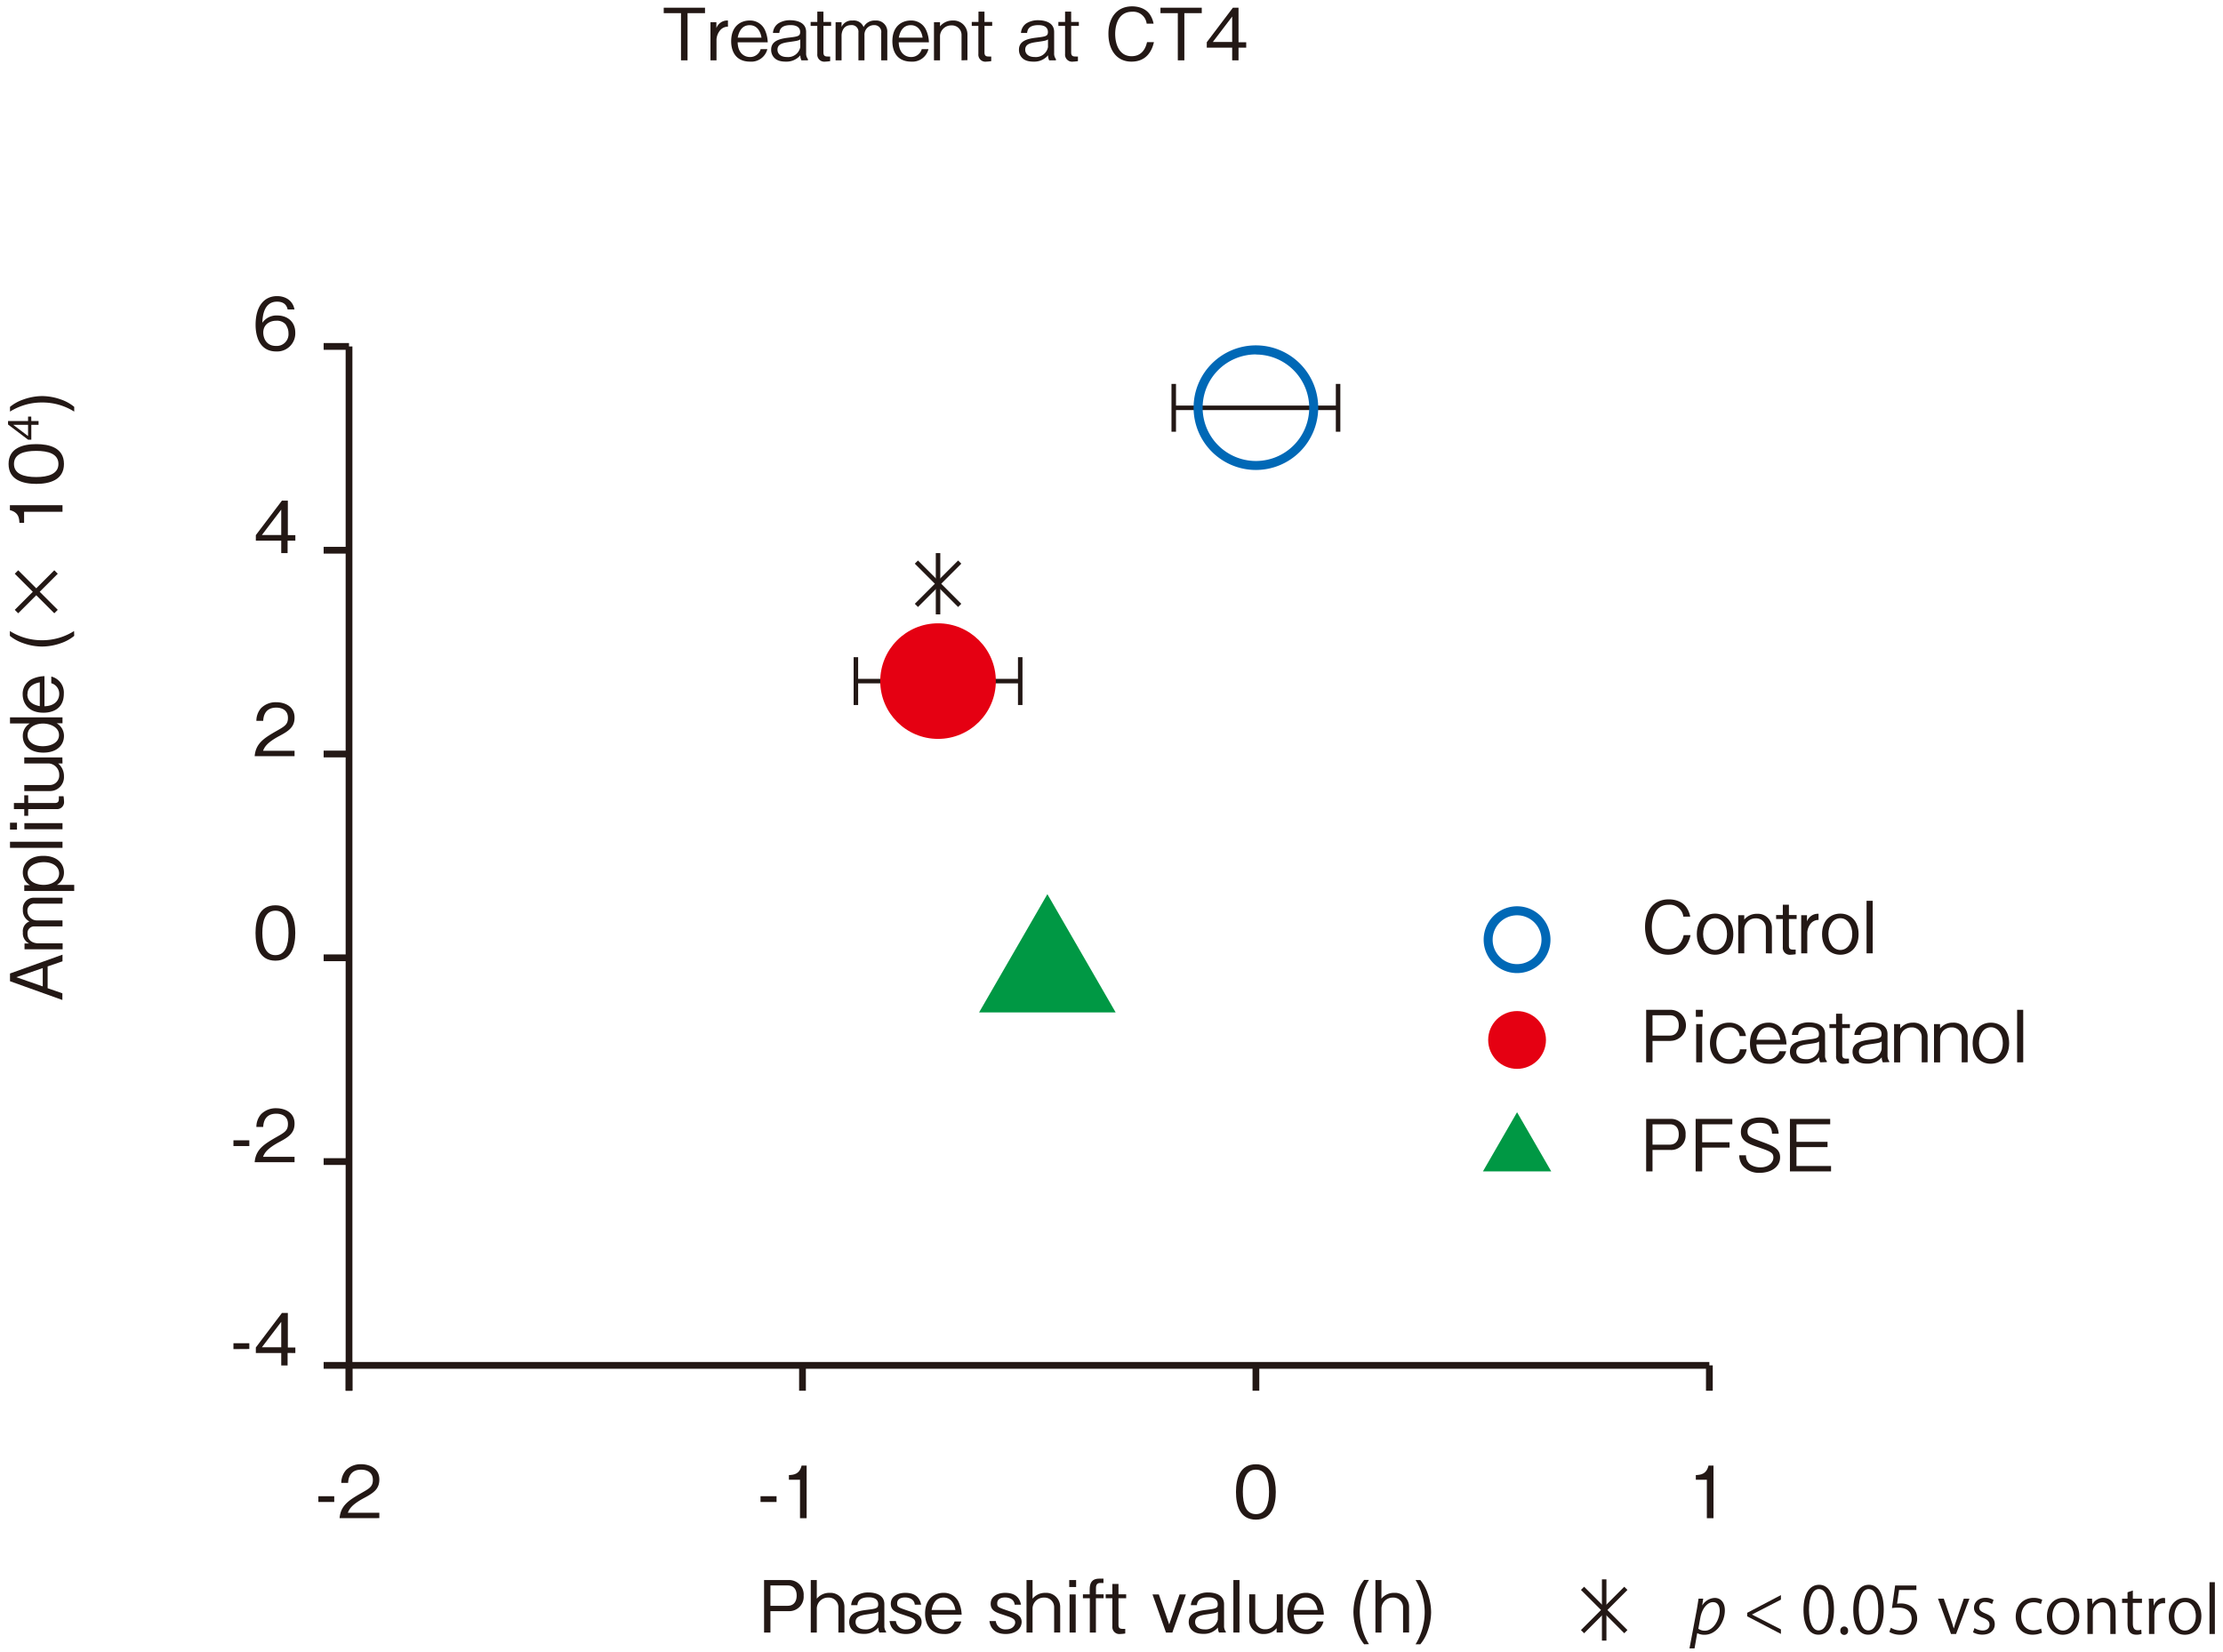 <svg id="レイヤー_1" data-name="レイヤー 1" xmlns="http://www.w3.org/2000/svg" viewBox="0 0 700 520.21"><defs><style>.cls-1{fill:#231815;}.cls-2{fill:#0068b6;}.cls-3{fill:#e50012;}.cls-4{fill:#009844;}</style></defs><rect class="cls-1" x="108.84" y="429.97" width="2.13" height="7.99"/><rect class="cls-1" x="251.63" y="429.97" width="2.13" height="7.99"/><rect class="cls-1" x="394.41" y="429.97" width="2.13" height="7.99"/><rect class="cls-1" x="537.2" y="429.97" width="2.13" height="7.99"/><rect class="cls-1" x="109.9" y="428.91" width="428.36" height="2.13"/><rect class="cls-1" x="108.84" y="429.97" width="2.13" height="7.99"/><rect class="cls-1" x="101.91" y="364.73" width="7.99" height="2.13"/><rect class="cls-1" x="101.91" y="428.91" width="7.99" height="2.13"/><rect class="cls-1" x="101.91" y="300.56" width="7.99" height="2.13"/><rect class="cls-1" x="101.91" y="236.38" width="7.99" height="2.13"/><rect class="cls-1" x="101.91" y="172.21" width="7.99" height="2.13"/><rect class="cls-1" x="101.91" y="108.03" width="7.99" height="2.13"/><rect class="cls-1" x="108.84" y="109.1" width="2.13" height="320.88"/><path class="cls-1" d="M73.51,424.86V423h5v1.82Z"/><path class="cls-1" d="M90.56,426.06V430h-2v-3.91h-8v-1.75l8.22-10.87h1.86v10.87H93v1.75Zm-2-9.79-6.09,8h6.09Z"/><path class="cls-1" d="M73.51,360.91V359.1h5v1.81Z"/><path class="cls-1" d="M80.19,366c.34-3.94,2.76-5.59,6.9-7.94,2.47-1.41,3.58-2,3.58-4.1,0-2.61-2.13-3.24-3.67-3.24-3.89,0-4.07,3.28-4.12,4.17H80.73a6.08,6.08,0,0,1,1.47-4A6.51,6.51,0,0,1,87,349c2.35,0,5.75,1.09,5.75,4.82,0,2.92-1.7,4.17-4.73,5.78-4.17,2.22-4.74,3.64-5.19,4.69h9.92V366Z"/><path class="cls-1" d="M86.73,302.53c-5.07,0-6.27-4.55-6.27-8.72s1.2-8.72,6.27-8.72,6.25,4.6,6.25,8.72S91.8,302.53,86.73,302.53Zm0-15.74c-3.24,0-4.12,3.31-4.12,7,0,3.87,1,7,4.12,7s4.12-3.17,4.12-7S89.92,286.79,86.73,286.79Z"/><path class="cls-1" d="M80.19,238.13c.34-3.94,2.76-5.6,6.9-7.95,2.47-1.41,3.58-2,3.58-4.1,0-2.6-2.13-3.24-3.67-3.24-3.89,0-4.07,3.29-4.12,4.17H80.73a6.09,6.09,0,0,1,1.47-4A6.51,6.51,0,0,1,87,221.14c2.35,0,5.75,1.09,5.75,4.83,0,2.92-1.7,4.16-4.73,5.77-4.17,2.22-4.74,3.65-5.19,4.69h9.92v1.7Z"/><path class="cls-1" d="M90.56,170.26v3.92h-2v-3.92h-8v-1.74l8.22-10.87h1.86v10.87H93v1.74Zm-2-9.78-6.09,8h6.09Z"/><path class="cls-1" d="M87,110.68c-5.66,0-6.52-5.48-6.52-8.35,0-5.89,2.67-9.08,6.79-9.08,2.13,0,4.85,1,5.46,4.21H90.58C90.42,96.82,90,95,87.25,95c-4.37,0-4.57,5-4.64,6.64a5.4,5.4,0,0,1,4.71-2.29c3,0,5.66,1.81,5.66,5.43A5.7,5.7,0,0,1,87,110.68Zm3.06-8.4A3.65,3.65,0,0,0,87,101c-2.09,0-4.1,1.2-4.1,3.73,0,1.68.9,4.21,4,4.21a3.71,3.71,0,0,0,3.94-4A4.57,4.57,0,0,0,90,102.28Z"/><path class="cls-1" d="M19.68,302.73,15,304.34v6.86l4.64,1.6v2.11L3.15,309v-2.43l16.53-5.93Zm-14.54,5,8.32,2.9v-5.77Z"/><path class="cls-1" d="M19.68,284.57H11.1a2.16,2.16,0,0,0-2.47,2.2,3,3,0,0,0,3.19,3.08h7.86v1.9H11a2.09,2.09,0,0,0-2.33,2.31c0,2.92,3,3,3.24,3h7.81v1.88h-12v-1.83H9.2a3.5,3.5,0,0,1-2-3.49,3.27,3.27,0,0,1,2.06-3.44,3.88,3.88,0,0,1-2.06-3.67,3.47,3.47,0,0,1,3.69-3.8h8.81Z"/><path class="cls-1" d="M20.14,274.72a4.44,4.44,0,0,1-2.22,3.94h5.45v1.91H7.64v-1.82H9.45a4.57,4.57,0,0,1-2.27-4c0-2.77,2.11-5.23,6.48-5.23S20.14,272,20.14,274.72Zm-11.42.21c0,3.24,3.69,3.73,5,3.73,2.46,0,4.89-1.22,4.89-3.62,0-2.15-2-3.53-4.8-3.53S8.72,272.89,8.72,274.93Z"/><path class="cls-1" d="M19.68,267H3.15v-1.92H19.68Z"/><path class="cls-1" d="M5.35,261.25H3.15v-2.17h2.2Zm14.33-.11h-12v-1.92h12Z"/><path class="cls-1" d="M8.88,252.88h8.36c1.29,0,1.29-.73,1.29-1.61v-.52H20a12,12,0,0,1,.16,1.56,2.22,2.22,0,0,1-2.41,2.49H8.88v2.11H7.64V254.8H4.38v-1.92H7.64v-2.43H8.88Z"/><path class="cls-1" d="M19.68,240.42H18.3a5.16,5.16,0,0,1,1.84,4.06,4.4,4.4,0,0,1-4.49,4.64h-8v-1.9h8a3,3,0,0,0,3-3.15,3.55,3.55,0,0,0-3.28-3.65H7.64v-1.9h12Z"/><path class="cls-1" d="M19.68,227.77H17.85a4.55,4.55,0,0,1,2.29,4c0,2.79-2.11,5.24-6.48,5.24s-6.48-2.43-6.48-5.19a4.49,4.49,0,0,1,2.22-4H3.15v-1.91H19.68Zm-11,3.69c0,2.17,2,3.53,4.8,3.53,2.36,0,5.1-1,5.1-3.53s-2.9-3.6-5-3.6C11.12,227.86,8.7,229.08,8.7,231.46Z"/><path class="cls-1" d="M14,222.41c3.56-.1,4.65-2.22,4.65-3.9a3.42,3.42,0,0,0-2.5-3.35v-2.11a5.2,5.2,0,0,1,3.95,5.39c0,5-3.83,6-6.41,6-4.94,0-6.55-3.2-6.55-5.78a5.09,5.09,0,0,1,3.06-4.87,10.11,10.11,0,0,1,3.8-.86Zm-5.39-3.79c0,2.29,1.77,3.35,3.92,3.76v-7.49C11.8,215,8.65,215.63,8.65,218.62Z"/><path class="cls-1" d="M23.37,200.24a13.25,13.25,0,0,1-4.14,2.29,18.27,18.27,0,0,1-6,1.08,18,18,0,0,1-5.95-1.08,13.34,13.34,0,0,1-4.17-2.29v-1.52a18.76,18.76,0,0,0,10.12,2.9,18.67,18.67,0,0,0,10.1-2.9Z"/><path class="cls-1" d="M17.1,193.13l-5.68-5.68-5.69,5.68-1.08-1.08,5.68-5.69-5.68-5.68,1.08-1.09,5.69,5.68,5.68-5.68,1.09,1.09-5.69,5.68,5.69,5.69Z"/><path class="cls-1" d="M19.68,161.17H7.59v3.48H6.12c-.09-1.47-.21-3.3-3-4v-1.56H19.68Z"/><path class="cls-1" d="M20.14,146.11c0,5.07-4.56,6.27-8.72,6.27s-8.72-1.2-8.72-6.27,4.6-6.25,8.72-6.25S20.14,141,20.14,146.11Zm-15.74,0c0,3.24,3.3,4.12,7,4.12s7-.95,7-4.12-3.17-4.12-7-4.12S4.4,142.92,4.4,146.11Z"/><path class="cls-1" d="M9.86,132.59h2.28v1.19H9.86v4.69h-1l-6.33-4.79v-1.09H8.84v-1.41h1Zm-5.7,1.19,4.68,3.55v-3.55Z"/><path class="cls-1" d="M19.23,125.82a13.24,13.24,0,0,1,4.14,2.31v1.49a18.73,18.73,0,0,0-10.1-2.87,18.82,18.82,0,0,0-10.12,2.87v-1.49a13.33,13.33,0,0,1,4.17-2.31,18,18,0,0,1,5.95-1.09A18,18,0,0,1,19.23,125.82Z"/><path class="cls-1" d="M100.25,473v-1.82h5V473Z"/><path class="cls-1" d="M106.93,478.1c.34-3.94,2.76-5.59,6.9-7.94,2.47-1.41,3.58-2,3.58-4.1,0-2.61-2.13-3.24-3.67-3.24-3.89,0-4.07,3.28-4.12,4.16h-2.15a6.07,6.07,0,0,1,1.47-4,6.51,6.51,0,0,1,4.76-1.88c2.35,0,5.75,1.09,5.75,4.82,0,2.92-1.7,4.17-4.73,5.78-4.17,2.22-4.74,3.64-5.19,4.69h9.92v1.69Z"/><path class="cls-1" d="M239.48,473v-1.82h5.05V473Z"/><path class="cls-1" d="M251.91,478.1V466h-3.49v-1.47c1.48-.09,3.31-.21,4-3H254V478.1Z"/><path class="cls-1" d="M395.48,478.56c-5.08,0-6.28-4.56-6.28-8.72s1.2-8.72,6.28-8.72,6.25,4.6,6.25,8.72S400.55,478.56,395.48,478.56Zm0-15.74c-3.24,0-4.12,3.3-4.12,7,0,3.87.95,7,4.12,7s4.12-3.17,4.12-7S398.67,462.82,395.48,462.82Z"/><path class="cls-1" d="M537.47,478.1V466H534v-1.47c1.47-.09,3.31-.21,4-3h1.56V478.1Z"/><path class="cls-1" d="M216.5,4.15V19h-2.06V4.15H209V2.43h13V4.15Z"/><path class="cls-1" d="M226.73,9.58a5,5,0,0,0-1.11,2.79V19h-1.9v-12h1.86V8.86a3.66,3.66,0,0,1,3.64-2.4V8.4A3.17,3.17,0,0,0,226.73,9.58Z"/><path class="cls-1" d="M232.28,13.32c.09,3.55,2.21,4.64,3.89,4.64a3.42,3.42,0,0,0,3.35-2.49h2.11a5.19,5.19,0,0,1-5.39,3.94c-5,0-6-3.83-6-6.41,0-4.94,3.2-6.54,5.78-6.54a5.1,5.1,0,0,1,4.87,3.05,10.11,10.11,0,0,1,.86,3.81Zm3.78-5.39c-2.29,0-3.35,1.76-3.76,3.92h7.49C239.66,11.08,239.05,7.93,236.06,7.93Z"/><path class="cls-1" d="M252.36,19a3.53,3.53,0,0,1-.34-1.59,5.69,5.69,0,0,1-4.53,2c-2.06,0-3.22-.54-4-1.59a3.66,3.66,0,0,1-.66-2.17c0-2.67,2.42-3.42,5.39-3.78s3.74-.45,3.74-1.79c0-2.17-2.45-2.17-3-2.17-3.24,0-3.45,1.67-3.56,2.46h-2a3.91,3.91,0,0,1,1.68-3,6.8,6.8,0,0,1,3.69-1c2.15,0,5.07.68,5.07,3.69v6.7a2.84,2.84,0,0,0,.57,1.86V19ZM252,12.41c-.68.41-1,.46-3.67.84-2,.29-3.51.7-3.51,2.4,0,1.27,1,2.31,3,2.31A3.89,3.89,0,0,0,252,14.84Z"/><path class="cls-1" d="M259.29,8.16v8.35c0,1.29.72,1.29,1.6,1.29h.52v1.45a11.81,11.81,0,0,1-1.56.16,2.21,2.21,0,0,1-2.49-2.4V8.16h-2.1V6.91h2.1V3.65h1.93V6.91h2.42V8.16Z"/><path class="cls-1" d="M277.49,19V10.37a2.15,2.15,0,0,0-2.2-2.46,3,3,0,0,0-3.08,3.19V19h-1.9V10.24A2.09,2.09,0,0,0,268,7.91c-2.92,0-3,3-3,3.23V19h-1.88v-12H265V8.47a3.49,3.49,0,0,1,3.49-2,3.26,3.26,0,0,1,3.44,2.06,3.87,3.87,0,0,1,3.67-2.06,3.47,3.47,0,0,1,3.8,3.69V19Z"/><path class="cls-1" d="M283,13.32c.09,3.55,2.22,4.64,3.9,4.64a3.43,3.43,0,0,0,3.35-2.49h2.11A5.19,5.19,0,0,1,287,19.41c-5,0-6-3.83-6-6.41,0-4.94,3.19-6.54,5.77-6.54a5.08,5.08,0,0,1,4.87,3.05,9.74,9.74,0,0,1,.86,3.81Zm3.78-5.39c-2.28,0-3.35,1.76-3.75,3.92h7.49C290.42,11.08,289.8,7.93,286.81,7.93Z"/><path class="cls-1" d="M302.78,19V11a3,3,0,0,0-3.15-3A3.53,3.53,0,0,0,296,11.23V19h-1.9v-12H296V8.29A5.11,5.11,0,0,1,300,6.46a4.39,4.39,0,0,1,4.64,4.48v8Z"/><path class="cls-1" d="M310,8.16v8.35c0,1.29.73,1.29,1.61,1.29h.52v1.45a12,12,0,0,1-1.56.16,2.21,2.21,0,0,1-2.49-2.4V8.16H306V6.91h2.11V3.65H310V6.91h2.43V8.16Z"/><path class="cls-1" d="M330.37,19a3.67,3.67,0,0,1-.34-1.59,5.67,5.67,0,0,1-4.52,2c-2.07,0-3.22-.54-4-1.59a3.63,3.63,0,0,1-.65-2.17c0-2.67,2.42-3.42,5.39-3.78s3.73-.45,3.73-1.79c0-2.17-2.44-2.17-3-2.17-3.24,0-3.44,1.67-3.56,2.46H321.5a3.93,3.93,0,0,1,1.67-3,6.8,6.8,0,0,1,3.69-1c2.16,0,5.08.68,5.08,3.69v6.7a2.83,2.83,0,0,0,.56,1.86V19ZM330,12.41c-.67.41-1,.46-3.66.84-2,.29-3.51.7-3.51,2.4,0,1.27,1,2.31,3,2.31A3.89,3.89,0,0,0,330,14.84Z"/><path class="cls-1" d="M337.3,8.16v8.35c0,1.29.73,1.29,1.61,1.29h.52v1.45a12.13,12.13,0,0,1-1.56.16,2.21,2.21,0,0,1-2.49-2.4V8.16h-2.11V6.91h2.11V3.65h1.92V6.91h2.42V8.16Z"/><path class="cls-1" d="M356.27,19.41c-4.75,0-7.24-3.85-7.24-8.76C349,6,351.38,2,356.52,2c1.11,0,4,.23,5.6,2.61a7.84,7.84,0,0,1,1.13,2.83h-2.18a4.25,4.25,0,0,0-4.59-3.74c-5,0-5.32,5.48-5.32,7,0,3.2,1.26,7,5.16,7s4.66-3.6,4.87-4.43h2.17C362.57,16.74,360.49,19.41,356.27,19.41Z"/><path class="cls-1" d="M372.94,4.15V19h-2.06V4.15h-5.46V2.43h13V4.15Z"/><path class="cls-1" d="M390,15V19h-2V15h-8V13.3l8.22-10.87H390V13.3h2.42V15Zm-2-9.78-6.09,8H388Z"/><path class="cls-1" d="M248.24,507.37H242.6v6.74h-2V497.58h7.68a4.58,4.58,0,0,1,4.78,4.94A4.53,4.53,0,0,1,248.24,507.37Zm-.23-8.09H242.6v6.41H248c2.09,0,2.86-1.54,2.86-3.21C250.87,500.53,249.91,499.28,248,499.28Z"/><path class="cls-1" d="M264,514.11v-8a3,3,0,0,0-3.15-3,3.53,3.53,0,0,0-3.65,3.28v7.72h-1.9V497.58h1.9v5.87a5.1,5.1,0,0,1,4.06-1.84,4.4,4.4,0,0,1,4.64,4.49v8Z"/><path class="cls-1" d="M276.92,514.11a3.59,3.59,0,0,1-.34-1.58,5.67,5.67,0,0,1-4.52,2c-2.06,0-3.22-.55-4-1.59a3.65,3.65,0,0,1-.65-2.17c0-2.67,2.42-3.42,5.39-3.78s3.73-.46,3.73-1.79c0-2.18-2.44-2.18-3-2.18-3.24,0-3.44,1.68-3.55,2.47h-1.95a3.9,3.9,0,0,1,1.67-3,6.83,6.83,0,0,1,3.69-1c2.16,0,5.08.68,5.08,3.7V512a2.85,2.85,0,0,0,.56,1.86v.24Zm-.34-6.54c-.68.41-1,.45-3.66.84-2,.29-3.51.7-3.51,2.4,0,1.27,1,2.31,3,2.31a3.89,3.89,0,0,0,4.14-3.13Z"/><path class="cls-1" d="M285.28,514.57c-4.42,0-5-3-5.17-4.08h2a3,3,0,0,0,3.22,2.63c2.22,0,2.9-1.43,2.9-2.15,0-1.2-.95-1.52-3.72-2.43-2.26-.72-4-1.29-4-3.51,0-2.42,2.35-3.42,4.55-3.42,4.28,0,4.8,2.86,5,3.74h-2c-.16-1.83-1.91-2.29-3.06-2.29-.77,0-2.49.18-2.49,1.86,0,1.18.29,1.27,3.83,2.47,2.1.7,3.87,1.31,3.87,3.46C290.17,513.16,288,514.57,285.28,514.57Z"/><path class="cls-1" d="M293.34,508.48c.09,3.55,2.22,4.64,3.89,4.64a3.42,3.42,0,0,0,3.35-2.49h2.11a5.19,5.19,0,0,1-5.39,3.94c-5,0-6-3.83-6-6.41,0-4.94,3.2-6.55,5.78-6.55a5.09,5.09,0,0,1,4.87,3.06,10.11,10.11,0,0,1,.86,3.81Zm3.78-5.39c-2.29,0-3.35,1.76-3.76,3.91h7.49C300.72,506.23,300.11,503.09,297.12,503.09Z"/><path class="cls-1" d="M316.72,514.57c-4.41,0-5-3-5.16-4.08h2a3,3,0,0,0,3.22,2.63c2.22,0,2.89-1.43,2.89-2.15,0-1.2-.95-1.52-3.71-2.43-2.26-.72-4-1.29-4-3.51,0-2.42,2.36-3.42,4.55-3.42,4.28,0,4.8,2.86,5,3.74h-2c-.16-1.83-1.9-2.29-3-2.29-.77,0-2.49.18-2.49,1.86,0,1.18.29,1.27,3.82,2.47,2.11.7,3.87,1.31,3.87,3.46C321.61,513.16,319.46,514.57,316.72,514.57Z"/><path class="cls-1" d="M331.94,514.11v-8a3,3,0,0,0-3.15-3,3.53,3.53,0,0,0-3.65,3.28v7.72h-1.9V497.58h1.9v5.87a5.13,5.13,0,0,1,4.06-1.84,4.4,4.4,0,0,1,4.64,4.49v8Z"/><path class="cls-1" d="M336.69,499.78v-2.2h2.17v2.2Zm.11,14.33v-12h1.93v12Z"/><path class="cls-1" d="M345.09,503.31v10.8h-1.92v-10.8H341v-1.24h2.13v-1.54c0-2.06.74-3.4,3-3.4h1.34v1.38h-1c-1,0-1.36.55-1.36,1.61v1.95h2.4v1.24Z"/><path class="cls-1" d="M352.2,503.31v8.36c0,1.29.72,1.29,1.61,1.29h.52v1.45a12.07,12.07,0,0,1-1.57.16,2.21,2.21,0,0,1-2.49-2.4v-8.86h-2.1v-1.24h2.1v-3.26h1.93v3.26h2.42v1.24Z"/><path class="cls-1" d="M369.16,514.11h-2l-4.25-12h2l3.26,9.46,3.26-9.46h2Z"/><path class="cls-1" d="M383.85,514.11a3.59,3.59,0,0,1-.34-1.58,5.69,5.69,0,0,1-4.53,2c-2.06,0-3.21-.55-4-1.59a3.68,3.68,0,0,1-.66-2.17c0-2.67,2.42-3.42,5.39-3.78s3.74-.46,3.74-1.79c0-2.18-2.45-2.18-3-2.18-3.24,0-3.45,1.68-3.56,2.47H375a3.88,3.88,0,0,1,1.68-3,6.83,6.83,0,0,1,3.69-1c2.15,0,5.07.68,5.07,3.7V512a2.86,2.86,0,0,0,.57,1.86v.24Zm-.34-6.54c-.68.41-1,.45-3.67.84-2,.29-3.51.7-3.51,2.4,0,1.27,1,2.31,3,2.31a3.89,3.89,0,0,0,4.14-3.13Z"/><path class="cls-1" d="M388.38,514.11V497.58h1.92v16.53Z"/><path class="cls-1" d="M402,514.11v-1.38a5.09,5.09,0,0,1-4,1.84,4.4,4.4,0,0,1-4.64-4.49v-8h1.9v8a3,3,0,0,0,3.15,3,3.55,3.55,0,0,0,3.64-3.28v-7.72h1.9v12Z"/><path class="cls-1" d="M407.39,508.48c.09,3.55,2.22,4.64,3.9,4.64a3.44,3.44,0,0,0,3.35-2.49h2.11a5.19,5.19,0,0,1-5.39,3.94c-5,0-6-3.83-6-6.41,0-4.94,3.19-6.55,5.77-6.55a5.08,5.08,0,0,1,4.87,3.06,9.74,9.74,0,0,1,.86,3.81Zm3.78-5.39c-2.28,0-3.35,1.76-3.75,3.91h7.49C414.77,506.23,414.16,503.09,411.17,503.09Z"/><path class="cls-1" d="M429.56,517.81a13.21,13.21,0,0,1-2.29-4.15,18.29,18.29,0,0,1-1.09-5.95,18,18,0,0,1,1.09-6,13.46,13.46,0,0,1,2.29-4.17h1.51a19.15,19.15,0,0,0,0,20.23Z"/><path class="cls-1" d="M441.81,514.11v-8a3,3,0,0,0-3.15-3,3.53,3.53,0,0,0-3.65,3.28v7.72h-1.9V497.58H435v5.87a5.1,5.1,0,0,1,4.06-1.84,4.4,4.4,0,0,1,4.64,4.49v8Z"/><path class="cls-1" d="M449.55,513.66a13.19,13.19,0,0,1-2.31,4.15h-1.5a19.2,19.2,0,0,0,0-20.23h1.5a13.45,13.45,0,0,1,2.31,4.17,18,18,0,0,1,1.09,6A18.29,18.29,0,0,1,449.55,513.66Z"/><path class="cls-1" d="M525.26,300.66c-4.76,0-7.25-3.85-7.25-8.77,0-4.68,2.35-8.67,7.5-8.67,1.1,0,4,.23,5.59,2.61a7.66,7.66,0,0,1,1.13,2.83h-2.17a4.26,4.26,0,0,0-4.6-3.74c-5,0-5.32,5.48-5.32,7,0,3.2,1.27,7,5.16,7s4.67-3.6,4.87-4.44h2.17C531.55,298,529.47,300.66,525.26,300.66Z"/><path class="cls-1" d="M540.06,300.66c-2.9,0-5.75-2-5.75-6.48s2.83-6.47,5.75-6.47,5.75,2,5.75,6.47S543,300.66,540.06,300.66Zm0-11.5c-2.29,0-3.76,2.26-3.76,5s1.5,5,3.76,5,3.76-2.22,3.76-5S542.35,289.16,540.06,289.16Z"/><path class="cls-1" d="M556.05,300.21v-8a3,3,0,0,0-3.15-3,3.53,3.53,0,0,0-3.65,3.28v7.73h-1.9v-12h1.9v1.38a5.09,5.09,0,0,1,4.06-1.83,4.39,4.39,0,0,1,4.64,4.48v8Z"/><path class="cls-1" d="M563.31,289.4v8.36c0,1.29.73,1.29,1.61,1.29h.52v1.45a12,12,0,0,1-1.56.16,2.21,2.21,0,0,1-2.49-2.4V289.4h-2.11v-1.24h2.11V284.9h1.92v3.26h2.43v1.24Z"/><path class="cls-1" d="M570.19,290.83a5,5,0,0,0-1.1,2.79v6.59h-1.91v-12H569v1.95a3.68,3.68,0,0,1,3.64-2.4v1.94A3.18,3.18,0,0,0,570.19,290.83Z"/><path class="cls-1" d="M579.5,300.66c-2.9,0-5.75-2-5.75-6.48s2.83-6.47,5.75-6.47,5.75,2,5.75,6.47S582.4,300.66,579.5,300.66Zm0-11.5c-2.29,0-3.76,2.26-3.76,5s1.49,5,3.76,5,3.76-2.22,3.76-5S581.79,289.16,579.5,289.16Z"/><path class="cls-1" d="M587.76,300.21V283.67h1.93v16.54Z"/><path class="cls-1" d="M526,327.8h-5.64v6.75h-2V318H526a4.89,4.89,0,0,1,0,9.78Zm-.23-8.08h-5.41v6.4h5.41c2.08,0,2.85-1.54,2.85-3.21C528.65,321,527.7,319.72,525.8,319.72Z"/><path class="cls-1" d="M534,320.21V318h2.17v2.19Zm.11,14.34V322.5H536v12.05Z"/><path class="cls-1" d="M544.45,335c-3.3,0-6-2.26-6-6.45s2.67-6.5,6-6.5a5.59,5.59,0,0,1,4.33,1.85,5.06,5.06,0,0,1,1,2.38h-2a3,3,0,0,0-3.33-2.74c-3.24,0-4,3.24-4,5,0,1.95.88,5,4,5a3.39,3.39,0,0,0,3.42-3.11H550A5.29,5.29,0,0,1,544.45,335Z"/><path class="cls-1" d="M553.08,328.91c.09,3.55,2.22,4.64,3.89,4.64a3.42,3.42,0,0,0,3.35-2.49h2.11A5.19,5.19,0,0,1,557,335c-5,0-5.95-3.83-5.95-6.41,0-4.93,3.19-6.54,5.77-6.54a5.1,5.1,0,0,1,4.87,3.05,10.11,10.11,0,0,1,.86,3.81Zm3.78-5.39c-2.29,0-3.35,1.77-3.76,3.92h7.5C560.46,326.67,559.85,323.52,556.86,323.52Z"/><path class="cls-1" d="M573.16,334.55a3.67,3.67,0,0,1-.34-1.59,5.67,5.67,0,0,1-4.53,2c-2.06,0-3.21-.54-4-1.58a3.7,3.7,0,0,1-.66-2.18c0-2.67,2.43-3.42,5.39-3.78s3.74-.45,3.74-1.79c0-2.17-2.45-2.17-3-2.17-3.24,0-3.44,1.67-3.56,2.46h-1.94a3.87,3.87,0,0,1,1.67-3,6.8,6.8,0,0,1,3.69-.95c2.15,0,5.07.68,5.07,3.69v6.7a2.84,2.84,0,0,0,.57,1.86v.25Zm-.34-6.55c-.68.41-1,.46-3.67.84-2,.3-3.51.7-3.51,2.4,0,1.27,1,2.31,3,2.31a3.89,3.89,0,0,0,4.14-3.12Z"/><path class="cls-1" d="M580.09,323.75v8.35c0,1.29.72,1.29,1.61,1.29h.52v1.45a10.49,10.49,0,0,1-1.57.16,2.21,2.21,0,0,1-2.49-2.4v-8.85h-2.1V322.5h2.1v-3.26h1.93v3.26h2.42v1.25Z"/><path class="cls-1" d="M592.88,334.55a3.67,3.67,0,0,1-.34-1.59,5.69,5.69,0,0,1-4.53,2c-2.06,0-3.21-.54-4-1.58a3.7,3.7,0,0,1-.66-2.18c0-2.67,2.43-3.42,5.39-3.78s3.74-.45,3.74-1.79c0-2.17-2.45-2.17-3-2.17-3.24,0-3.44,1.67-3.56,2.46h-2a3.91,3.91,0,0,1,1.68-3,6.8,6.8,0,0,1,3.69-.95c2.15,0,5.07.68,5.07,3.69v6.7a2.84,2.84,0,0,0,.57,1.86v.25Zm-.34-6.55c-.68.41-1,.46-3.67.84-2,.3-3.51.7-3.51,2.4,0,1.27,1,2.31,3,2.31a3.89,3.89,0,0,0,4.14-3.12Z"/><path class="cls-1" d="M605.13,334.55v-8a3,3,0,0,0-3.15-3,3.52,3.52,0,0,0-3.64,3.29v7.72h-1.91V322.5h1.91v1.38a5.09,5.09,0,0,1,4-1.83,4.39,4.39,0,0,1,4.64,4.48v8Z"/><path class="cls-1" d="M617.72,334.55v-8a3,3,0,0,0-3.15-3,3.53,3.53,0,0,0-3.65,3.29v7.72H609V322.5h1.9v1.38a5.11,5.11,0,0,1,4.06-1.83,4.39,4.39,0,0,1,4.64,4.48v8Z"/><path class="cls-1" d="M626.91,335c-2.9,0-5.75-2-5.75-6.48s2.83-6.47,5.75-6.47,5.75,2,5.75,6.47S629.81,335,626.91,335Zm0-11.5c-2.29,0-3.76,2.26-3.76,5s1.49,5,3.76,5,3.76-2.22,3.76-5S629.2,323.5,626.91,323.5Z"/><path class="cls-1" d="M635.17,334.55V318h1.92v16.53Z"/><path class="cls-1" d="M526,362.14h-5.64v6.75h-2V352.36H526a4.57,4.57,0,0,1,4.77,4.94A4.52,4.52,0,0,1,526,362.14Zm-.23-8.08h-5.41v6.41h5.41c2.08,0,2.85-1.54,2.85-3.22C528.65,355.3,527.7,354.06,525.8,354.06Z"/><path class="cls-1" d="M536,354.06v5.66h8.62v1.67H536v7.5h-2.06V352.36h11.55v1.7Z"/><path class="cls-1" d="M554.12,369.34a6.65,6.65,0,0,1-5.52-2.44,5.42,5.42,0,0,1-.93-3.08h2.13a3.61,3.61,0,0,0,1.26,2.85,5.9,5.9,0,0,0,3.29.95c2.65,0,4.07-1.61,4.07-3.08s-.74-1.9-4.5-3.17c-3.24-1.09-5.73-1.95-5.73-4.91s2.67-4.55,6-4.55c1.09,0,3.72.22,5,2.28a6,6,0,0,1,.89,2.83H558c-.07-1.08-.25-3.42-3.87-3.42-2.56,0-3.85,1.07-3.85,2.7s.74,1.86,4.87,3.4c3.62,1.33,5.38,2.22,5.38,4.75C560.57,367.51,557.63,369.34,554.12,369.34Z"/><path class="cls-1" d="M563.63,368.89V352.36h12.68v1.7H565.69v5.52h9.78v1.66h-9.78v5.95h10.89v1.7Z"/><path class="cls-2" d="M477.71,306.44a10.52,10.52,0,1,1,10.52-10.52A10.53,10.53,0,0,1,477.71,306.44Zm0-18.2a7.69,7.69,0,1,0,7.69,7.68A7.69,7.69,0,0,0,477.71,288.24Z"/><circle class="cls-3" cx="477.71" cy="327.5" r="9.1"/><polygon class="cls-4" points="477.71 350.26 466.96 368.89 488.47 368.89 477.71 350.26"/><polygon class="cls-4" points="329.81 281.58 308.3 318.83 351.31 318.83 329.81 281.58"/><rect class="cls-1" x="368.89" y="120.9" width="1.42" height="15.06"/><rect class="cls-1" x="420.64" y="120.9" width="1.42" height="15.06"/><rect class="cls-1" x="369.6" y="127.72" width="51.75" height="1.42"/><rect class="cls-1" x="268.8" y="206.96" width="1.42" height="15.06"/><rect class="cls-1" x="320.55" y="206.96" width="1.42" height="15.06"/><rect class="cls-1" x="269.51" y="213.78" width="51.75" height="1.42"/><circle class="cls-3" cx="295.38" cy="214.49" r="18.2"/><path class="cls-2" d="M395.47,148a19.62,19.62,0,1,1,19.62-19.61A19.64,19.64,0,0,1,395.47,148Zm0-36.39a16.78,16.78,0,1,0,16.79,16.78A16.8,16.8,0,0,0,395.47,111.65Z"/><rect class="cls-1" x="294.67" y="174.18" width="1.42" height="19.29"/><rect class="cls-1" x="294.67" y="174.18" width="1.42" height="19.29" transform="translate(-43.47 262.71) rotate(-45)"/><rect class="cls-1" x="285.74" y="183.12" width="19.29" height="1.42" transform="translate(-43.47 262.71) rotate(-45)"/><rect class="cls-1" x="504.43" y="497.36" width="1.42" height="19.29"/><rect class="cls-1" x="504.43" y="497.36" width="1.42" height="19.29" transform="translate(-210.55 505.69) rotate(-45)"/><rect class="cls-1" x="495.49" y="506.3" width="19.29" height="1.42" transform="translate(-210.55 505.69) rotate(-45)"/><path class="cls-1" d="M533.59,519.11H532l2.22-11.78c.26-1.36.47-2.79.63-3.89h1.47L536,505.6h0a4.89,4.89,0,0,1,3.92-2.39c2.3,0,3.22,1.92,3.22,3.88,0,3.85-2.73,7.72-6.36,7.72a4.76,4.76,0,0,1-2.29-.49h-.06Zm1.2-6.19a3.47,3.47,0,0,0,2.1.61c2.61,0,4.63-3.47,4.63-6.32,0-1.2-.49-2.67-2.12-2.67s-3.43,1.81-4,5Z"/><path class="cls-1" d="M550.17,509v-1.1l10.62-5.58v1.43l-9.13,4.7v0l9.13,4.67v1.43Z"/><path class="cls-1" d="M567.9,507c0-5.35,2.08-7.93,4.93-7.93s4.67,2.73,4.67,7.72c0,5.3-1.86,8-4.89,8C569.83,514.81,567.9,512.08,567.9,507Zm7.89-.13c0-3.81-.92-6.44-3.06-6.44-1.82,0-3.1,2.43-3.1,6.44s1.12,6.57,3,6.57C574.93,513.43,575.79,510.49,575.79,506.86Z"/><path class="cls-1" d="M579.51,513.53a1.23,1.23,0,0,1,1.22-1.33,1.22,1.22,0,0,1,1.21,1.33,1.22,1.22,0,1,1-2.43,0Z"/><path class="cls-1" d="M583.57,507c0-5.35,2.07-7.93,4.93-7.93s4.67,2.73,4.67,7.72c0,5.3-1.86,8-4.9,8C585.5,514.81,583.57,512.08,583.57,507Zm7.88-.13c0-3.81-.91-6.44-3.05-6.44-1.82,0-3.1,2.43-3.1,6.44s1.12,6.57,3,6.57C590.6,513.43,591.45,510.49,591.45,506.86Z"/><path class="cls-1" d="M603.45,499.3v1.41H598l-.63,4.32a8.6,8.6,0,0,1,1.18-.08c2.71,0,5.14,1.61,5.14,4.69a5.05,5.05,0,0,1-5.26,5.17,6.84,6.84,0,0,1-3.5-.89l.48-1.33a5.65,5.65,0,0,0,3,.86,3.47,3.47,0,0,0,3.55-3.61c0-2.1-1.35-3.57-4.2-3.57a12.48,12.48,0,0,0-2,.14l1-7.11Z"/><path class="cls-1" d="M620.16,503.46l-4.22,11.11h-1.59l-4.09-11.13h1.81l2.22,6.46c.35,1,.65,1.94.9,2.85h.06c.25-.91.57-1.85.92-2.85l2.2-6.44Z"/><path class="cls-1" d="M627.27,505.15a4,4,0,0,0-2.16-.65,1.67,1.67,0,0,0-1.87,1.65c0,1,.63,1.41,2.06,2,1.79.73,2.83,1.67,2.83,3.34,0,2-1.51,3.28-3.94,3.28a5.83,5.83,0,0,1-2.91-.75l.47-1.31a5.24,5.24,0,0,0,2.51.76c1.48,0,2.22-.8,2.22-1.8s-.59-1.61-2.06-2.2c-1.88-.75-2.83-1.79-2.83-3.14,0-1.73,1.38-3.16,3.62-3.16a4.89,4.89,0,0,1,2.55.68Z"/><path class="cls-1" d="M643,514.16a7.19,7.19,0,0,1-3,.63c-3.17,0-5.27-2.26-5.27-5.66s2.26-5.94,5.68-5.94a6.17,6.17,0,0,1,2.67.59l-.43,1.37a4.52,4.52,0,0,0-2.28-.57c-2.57,0-3.91,2.06-3.91,4.44,0,2.69,1.61,4.39,3.85,4.39a5.66,5.66,0,0,0,2.41-.55Z"/><path class="cls-1" d="M654.76,508.92c0,4.14-2.73,5.89-5.2,5.89-2.85,0-5-2.14-5-5.73,0-3.79,2.36-5.89,5.19-5.89C652.74,503.19,654.76,505.52,654.76,508.92Zm-5.12-4.4c-2.4,0-3.4,2.36-3.4,4.5,0,2.47,1.37,4.47,3.36,4.47s3.43-2,3.43-4.51C653,507,652.07,504.52,649.64,504.52Z"/><path class="cls-1" d="M666.21,514.57h-1.69V508c0-1.81-.65-3.4-2.59-3.4a3,3,0,0,0-2.92,3.16v6.81h-1.69v-8.26c0-1.14,0-2-.08-2.87h1.51l.1,1.81h0a4,4,0,0,1,3.57-2.06c1.39,0,3.75.84,3.75,4.61Z"/><path class="cls-1" d="M669.94,501.44l1.67-.57v2.59h2.87v1.32h-2.87v6.42c0,1.41.43,2.18,1.51,2.18a3.37,3.37,0,0,0,1.14-.16l.1,1.31a4.36,4.36,0,0,1-1.65.26c-2.69,0-2.77-2.44-2.77-3.63v-6.38h-1.72v-1.32h1.72Z"/><path class="cls-1" d="M681.78,504.89a5.38,5.38,0,0,0-.62,0c-1.83,0-2.77,1.81-2.77,3.68v6H676.7v-7.79c0-1.18,0-2.26-.08-3.32h1.49l.08,2.14h.06a3.33,3.33,0,0,1,3-2.39,4.79,4.79,0,0,1,.51.07Z"/><path class="cls-1" d="M693.19,508.92c0,4.14-2.73,5.89-5.2,5.89-2.85,0-5.06-2.14-5.06-5.73,0-3.79,2.37-5.89,5.2-5.89C691.17,503.19,693.19,505.52,693.19,508.92Zm-5.12-4.4c-2.4,0-3.4,2.36-3.4,4.5,0,2.47,1.36,4.47,3.36,4.47s3.42-2,3.42-4.51C691.45,507,690.5,504.52,688.07,504.52Z"/><path class="cls-1" d="M697.44,514.57h-1.69V498.26h1.69Z"/></svg>